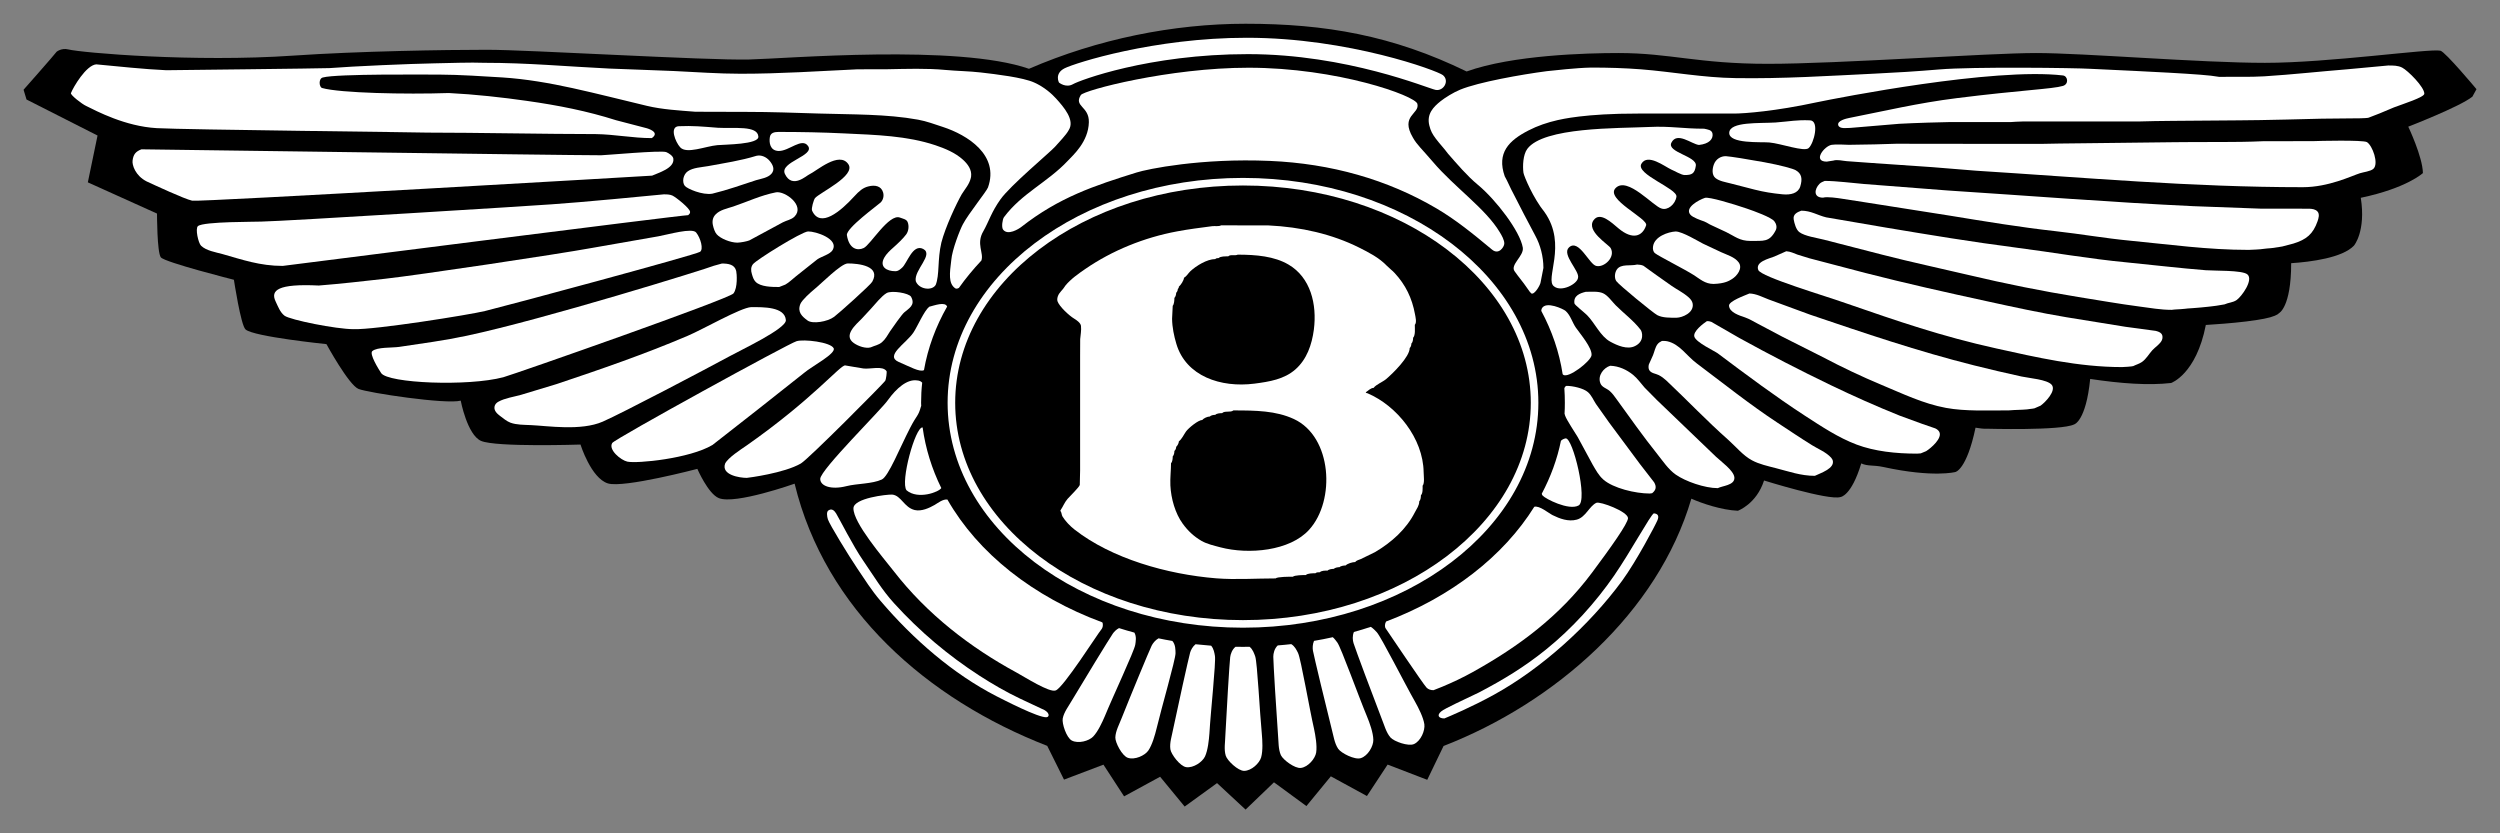 <svg width="66" height="22" viewBox="0 0 66 22" fill="none" xmlns="http://www.w3.org/2000/svg">
<rect x="0" y="0" width="66" height="22" fill="#808080" stroke="none"/>
<g clip-path="url(#clip0_5235_54830)">
<path fill-rule="evenodd" clip-rule="evenodd" d="M38.719 1.887C36.766 0.936 34.99 0.627 32.883 0.627C30.974 0.627 28.977 1.032 27.165 1.816C25.278 1.159 20.76 1.549 19.772 1.571C18.641 1.597 13.963 1.314 12.858 1.314C11.753 1.314 9.468 1.35 7.745 1.468C5.122 1.649 2.156 1.393 1.798 1.304C1.624 1.261 1.495 1.366 1.495 1.366C1.419 1.468 0.622 2.369 0.622 2.369L0.7 2.627L2.575 3.578L2.319 4.814L4.145 5.638C4.145 5.638 4.145 6.665 4.246 6.794C4.349 6.925 6.175 7.386 6.175 7.386C6.175 7.386 6.357 8.588 6.483 8.698C6.697 8.889 8.618 9.085 8.618 9.085C8.618 9.085 9.208 10.166 9.465 10.268C9.722 10.371 11.779 10.681 12.163 10.577C12.163 10.577 12.334 11.477 12.698 11.639C13.087 11.811 15.325 11.736 15.325 11.736C15.325 11.736 15.603 12.623 16.048 12.762C16.465 12.891 18.41 12.378 18.41 12.378C18.41 12.378 18.694 13.035 18.976 13.15C19.407 13.327 20.978 12.769 20.978 12.769C21.786 16.1 24.477 18.458 27.647 19.691L28.09 20.582L29.131 20.187L29.676 21.024L30.627 20.506L31.275 21.293L32.13 20.674L32.883 21.373L33.633 20.653L34.489 21.28L35.134 20.495L36.087 21.015L36.633 20.185L37.679 20.587L38.11 19.694C41.048 18.553 43.768 16.177 44.652 13.165C44.927 13.288 45.449 13.466 45.88 13.484C45.88 13.484 46.371 13.307 46.571 12.685C46.571 12.685 48.275 13.218 48.587 13.122C48.587 13.122 48.873 13.107 49.137 12.234C49.312 12.314 49.456 12.272 49.716 12.328C51.044 12.617 51.622 12.461 51.622 12.461C51.622 12.461 51.919 12.41 52.154 11.291C52.273 11.309 52.357 11.323 52.446 11.318C52.446 11.318 54.417 11.374 54.758 11.204C54.758 11.204 55.069 11.125 55.181 10.004C55.994 10.126 56.725 10.179 57.317 10.111C57.317 10.111 57.979 9.884 58.234 8.579C58.681 8.551 59.999 8.463 60.163 8.269C60.163 8.269 60.487 8.12 60.487 6.948C61.003 6.915 61.841 6.806 62.144 6.485C62.144 6.485 62.464 6.114 62.325 5.222C63.543 4.966 63.965 4.569 63.965 4.569C63.957 4.138 63.578 3.344 63.578 3.344C63.578 3.344 64.94 2.818 65.271 2.552L65.379 2.354C65.379 2.354 64.554 1.365 64.426 1.338C64.133 1.277 61.497 1.659 59.794 1.659C58.089 1.659 55.016 1.4 53.751 1.4C52.486 1.4 48.534 1.685 46.675 1.685C44.816 1.685 44.095 1.4 42.726 1.4C41.876 1.4 39.923 1.454 38.719 1.887Z" fill="black"/>
<path d="M61.071 3.726C60.63 3.727 60.19 3.728 59.749 3.728C58.997 3.763 58.19 3.742 57.413 3.754C56.391 3.77 54.036 3.789 53.916 3.798C53.428 3.798 52.939 3.798 52.452 3.798C51.621 3.798 50.888 3.795 50.058 3.795C49.917 3.802 49.076 3.824 48.81 3.823C48.691 3.82 48.476 3.805 48.358 3.823C48.162 3.853 47.841 4.267 48.227 4.267C48.244 4.263 48.262 4.26 48.281 4.258C48.319 4.253 48.358 4.247 48.398 4.24C48.506 4.206 48.647 4.247 48.757 4.255C48.963 4.27 49.171 4.286 49.377 4.3C49.92 4.337 50.462 4.374 51.004 4.412C51.393 4.443 51.783 4.476 52.173 4.507C55.023 4.686 57.839 4.942 60.793 4.942C61.476 4.942 62.086 4.642 62.3 4.574C62.392 4.544 62.584 4.523 62.656 4.458C62.808 4.324 62.633 3.84 62.487 3.752C62.387 3.691 61.182 3.72 61.071 3.726Z" fill="white"/>
<path d="M3.734 3.942C3.585 3.999 3.52 4.073 3.5 4.239C3.484 4.359 3.575 4.637 3.868 4.788C4.076 4.884 4.869 5.254 5.073 5.298C5.262 5.338 17.196 4.64 17.215 4.637C17.376 4.563 17.814 4.442 17.776 4.186C17.766 4.113 17.651 4.041 17.587 4.015C17.452 3.964 15.981 4.098 15.872 4.099C14.858 4.099 4.008 3.942 3.734 3.942Z" fill="white"/>
<path d="M45.563 4.123C45.431 4.12 45.298 4.199 45.246 4.342C45.203 4.459 45.188 4.619 45.289 4.701C45.395 4.785 45.557 4.808 45.689 4.843C45.902 4.898 46.115 4.952 46.326 5.007C46.571 5.068 46.775 5.102 47.059 5.13C47.278 5.151 47.469 5.102 47.526 4.926C47.589 4.721 47.566 4.585 47.407 4.494C47.333 4.452 47.026 4.366 46.578 4.283C46.141 4.203 45.693 4.132 45.563 4.123Z" fill="white"/>
<path d="M19.971 4.113C19.554 4.242 19.124 4.305 18.69 4.386C18.52 4.416 18.296 4.425 18.159 4.521C18.095 4.565 18.06 4.632 18.043 4.703C18.028 4.774 18.038 4.858 18.08 4.908C18.143 4.983 18.545 5.158 18.805 5.113C19.218 5.013 19.577 4.881 19.961 4.757C20.094 4.718 20.268 4.696 20.364 4.59C20.469 4.474 20.4 4.345 20.317 4.245C20.231 4.144 20.097 4.083 19.971 4.113Z" fill="white"/>
<path d="M48.173 4.776C48.123 4.798 48.074 4.813 48.034 4.854C47.899 4.991 47.867 5.218 48.128 5.218C48.234 5.186 48.52 5.229 48.622 5.245C48.812 5.273 49.001 5.303 49.189 5.333C49.952 5.453 50.717 5.574 51.481 5.694C52.403 5.845 53.329 5.999 54.266 6.103C54.924 6.176 55.579 6.292 56.244 6.355C57.269 6.453 58.28 6.597 59.364 6.597C59.429 6.594 59.495 6.59 59.561 6.588C59.599 6.584 59.639 6.581 59.677 6.58C59.704 6.575 59.733 6.573 59.76 6.57C59.789 6.567 59.818 6.564 59.849 6.56C59.881 6.558 59.914 6.555 59.947 6.552C59.975 6.548 60.001 6.546 60.029 6.543C60.05 6.539 60.07 6.536 60.09 6.533C60.109 6.531 60.127 6.527 60.146 6.525C60.164 6.522 60.181 6.519 60.198 6.516C60.217 6.513 60.236 6.51 60.253 6.507C60.351 6.481 60.45 6.456 60.546 6.43C60.89 6.324 61.065 6.18 61.184 5.84C61.21 5.763 61.243 5.654 61.183 5.585C61.129 5.524 61.045 5.513 60.963 5.51C60.532 5.51 60.1 5.508 59.669 5.508C59.081 5.487 58.495 5.465 57.906 5.443C55.728 5.341 53.566 5.167 51.408 5.028C50.677 4.971 49.946 4.915 49.215 4.858C48.912 4.834 48.489 4.776 48.173 4.776Z" fill="white"/>
<path d="M20.487 5.077C20.087 5.155 19.731 5.326 19.355 5.453C19.2 5.504 19 5.541 18.886 5.667C18.815 5.744 18.797 5.842 18.822 5.95C18.838 6.022 18.87 6.129 18.921 6.185C19.021 6.3 19.287 6.406 19.466 6.406C19.565 6.403 19.719 6.372 19.784 6.346C20.078 6.188 20.37 6.03 20.664 5.871C20.765 5.817 20.894 5.801 20.977 5.716C21.257 5.427 20.725 5.037 20.487 5.077Z" fill="white"/>
<path d="M45.012 5.223C44.845 5.278 44.464 5.485 44.628 5.67C44.693 5.745 44.901 5.815 44.99 5.846C45.1 5.894 45.092 5.907 45.202 5.955C45.326 6.013 45.448 6.07 45.571 6.127C45.801 6.239 45.924 6.361 46.213 6.361C46.554 6.353 46.708 6.406 46.877 6.083C46.922 5.999 46.892 5.905 46.843 5.842C46.763 5.737 46.311 5.573 46.114 5.506C45.729 5.375 45.121 5.194 45.012 5.223Z" fill="white"/>
<path d="M17.522 5.131C17.253 5.158 15.283 5.348 14.565 5.394C14.181 5.425 7.482 5.842 6.898 5.85C6.79 5.859 5.373 5.844 5.226 5.969C5.15 6.033 5.235 6.417 5.308 6.487C5.444 6.619 5.693 6.658 5.872 6.707C6.392 6.854 6.86 7.02 7.464 7.02C7.503 7.017 17.978 5.68 18.169 5.68C18.196 5.653 18.223 5.634 18.218 5.591C18.21 5.496 17.843 5.205 17.752 5.163C17.684 5.132 17.606 5.131 17.522 5.131Z" fill="white"/>
<path d="M47.554 5.562C47.451 5.6 47.328 5.654 47.354 5.796C47.372 5.898 47.416 6.061 47.5 6.126C47.645 6.237 47.969 6.28 48.154 6.328C48.668 6.462 49.185 6.594 49.7 6.726C50.46 6.922 51.227 7.084 52.001 7.267C52.937 7.489 53.904 7.684 54.868 7.841C55.399 7.925 55.931 8.021 56.478 8.092C56.76 8.128 57.034 8.18 57.331 8.18C57.359 8.178 57.385 8.174 57.413 8.171C57.463 8.168 57.516 8.165 57.566 8.162C57.602 8.159 57.637 8.157 57.675 8.153C57.7 8.15 57.727 8.148 57.755 8.144C57.794 8.142 57.834 8.139 57.871 8.136C57.911 8.132 57.95 8.129 57.988 8.127C58.028 8.123 58.066 8.12 58.106 8.117C58.136 8.114 58.165 8.111 58.195 8.108C58.222 8.105 58.249 8.102 58.276 8.1C58.303 8.096 58.33 8.094 58.357 8.091C58.383 8.087 58.41 8.085 58.438 8.081C58.461 8.078 58.486 8.075 58.508 8.072C58.527 8.07 58.545 8.066 58.564 8.063C58.581 8.06 58.6 8.058 58.618 8.054C58.636 8.051 58.654 8.049 58.671 8.045C58.69 8.043 58.707 8.039 58.726 8.036C58.832 7.987 58.946 7.989 59.044 7.923C59.178 7.832 59.501 7.385 59.33 7.243C59.194 7.129 58.459 7.152 58.23 7.134C57.534 7.079 56.842 6.995 56.155 6.928C55.169 6.835 54.188 6.661 53.216 6.536C52.062 6.387 50.926 6.199 49.792 6.009C49.265 5.918 48.736 5.829 48.211 5.738C47.982 5.683 47.811 5.562 47.554 5.562Z" fill="white"/>
<path d="M17.379 6.239C16.794 6.342 16.211 6.443 15.626 6.546C14.701 6.715 11.065 7.259 10.169 7.359C9.589 7.424 9.01 7.491 8.416 7.538C7.33 7.485 7.138 7.665 7.275 7.955C7.335 8.08 7.393 8.245 7.512 8.335C7.658 8.444 8.868 8.69 9.336 8.69C9.899 8.709 12.398 8.311 12.811 8.209C13.455 8.051 18.355 6.731 18.481 6.648C18.578 6.583 18.498 6.288 18.378 6.138C18.273 6.007 17.648 6.19 17.379 6.239Z" fill="white"/>
<path d="M21.333 6.11C21.158 6.119 19.963 6.863 19.878 6.975C19.819 7.051 19.821 7.143 19.85 7.235C19.872 7.309 19.893 7.385 19.949 7.441C20.08 7.573 20.373 7.577 20.57 7.577C20.623 7.556 20.677 7.535 20.731 7.514C20.837 7.455 20.921 7.366 21.019 7.29C21.221 7.126 21.375 7.01 21.577 6.847C21.679 6.774 21.916 6.715 21.982 6.601C22.152 6.307 21.535 6.106 21.333 6.11Z" fill="white"/>
<path d="M44.237 6.111C44.038 6.122 43.673 6.245 43.64 6.508C43.63 6.575 43.642 6.643 43.691 6.684C43.78 6.758 44.485 7.114 44.709 7.258C44.88 7.366 45.012 7.496 45.238 7.496C45.542 7.486 45.651 7.412 45.725 7.367C45.857 7.285 46.016 7.084 45.901 6.927C45.801 6.787 45.587 6.726 45.441 6.659C45.279 6.583 45.118 6.507 44.956 6.431C44.848 6.377 44.413 6.111 44.237 6.111Z" fill="white"/>
<path d="M47.157 6.633C47.051 6.679 46.946 6.727 46.841 6.773C46.696 6.831 46.333 6.909 46.419 7.129C46.49 7.31 48.203 7.817 48.727 8.004C50.094 8.477 51.263 8.881 52.703 9.199C53.749 9.43 54.863 9.691 56.021 9.691C56.068 9.689 56.117 9.686 56.163 9.683C56.197 9.679 56.228 9.676 56.263 9.674C56.282 9.67 56.298 9.668 56.317 9.665C56.396 9.625 56.473 9.607 56.548 9.556C56.664 9.473 56.729 9.349 56.818 9.25C56.901 9.158 57.026 9.088 57.075 8.978C57.096 8.927 57.099 8.861 57.065 8.815C57.026 8.766 56.968 8.751 56.91 8.735C56.644 8.699 56.377 8.663 56.11 8.627C55.592 8.543 55.074 8.459 54.554 8.375C53.858 8.259 53.159 8.107 52.478 7.958C51.387 7.721 50.315 7.481 49.252 7.208C48.758 7.077 48.263 6.948 47.769 6.819C47.664 6.786 47.559 6.755 47.454 6.722C47.355 6.686 47.272 6.64 47.157 6.633Z" fill="white"/>
<path d="M22.382 6.955C22.204 6.955 21.685 7.486 21.493 7.641C21.401 7.717 21.177 7.914 21.13 8.024C21.043 8.241 21.178 8.357 21.319 8.461C21.449 8.558 21.845 8.496 22.021 8.364C22.15 8.268 22.976 7.527 23.026 7.44C23.265 7.017 22.66 6.955 22.382 6.955Z" fill="white"/>
<path d="M19.059 6.957C18.989 6.976 18.916 6.997 18.846 7.016C18.661 7.095 14.363 8.429 12.326 8.863C11.738 8.988 11.144 9.068 10.537 9.158C10.352 9.185 9.958 9.159 9.829 9.269C9.745 9.344 9.992 9.742 10.063 9.85C10.243 10.118 12.351 10.207 13.288 9.959C13.667 9.848 19.249 7.892 19.363 7.747C19.48 7.597 19.452 7.222 19.436 7.154C19.395 6.982 19.229 6.957 19.059 6.957Z" fill="white"/>
<path d="M43.219 6.984C43.051 7.029 42.791 6.957 42.685 7.115C42.627 7.199 42.615 7.337 42.669 7.42C42.735 7.518 43.645 8.264 43.753 8.32C43.896 8.393 44.083 8.388 44.262 8.388C44.413 8.385 44.724 8.259 44.687 8.019C44.678 7.956 44.635 7.9 44.587 7.856C44.448 7.73 44.278 7.649 44.127 7.544C43.998 7.457 43.853 7.347 43.725 7.26C43.608 7.172 43.505 7.106 43.388 7.017C43.336 6.992 43.282 6.988 43.219 6.984Z" fill="white"/>
<path d="M41.863 7.704C41.71 7.742 41.535 7.806 41.565 8.009C41.568 8.048 41.806 8.23 41.897 8.319C42.102 8.524 42.252 8.881 42.513 9.021C42.694 9.12 42.962 9.239 43.166 9.135C43.421 9.011 43.355 8.761 43.313 8.707C43.127 8.464 42.873 8.278 42.656 8.061C42.551 7.956 42.452 7.803 42.321 7.742C42.195 7.685 42.016 7.704 41.863 7.704Z" fill="white"/>
<path d="M23.407 7.737C23.269 7.817 23.099 8.037 22.99 8.154C22.909 8.24 22.831 8.326 22.752 8.411C22.591 8.575 22.255 8.856 22.541 9.057C22.66 9.141 22.857 9.208 22.988 9.17C23.093 9.122 23.192 9.112 23.283 9.035C23.374 8.958 23.435 8.846 23.495 8.75C23.567 8.641 23.808 8.304 23.868 8.251C23.992 8.141 24.175 8.058 24.053 7.836C23.999 7.736 23.537 7.662 23.407 7.737Z" fill="white"/>
<path d="M46.185 7.748C46.064 7.801 45.638 7.95 45.646 8.072C45.659 8.249 45.914 8.327 46.07 8.38C46.187 8.421 46.292 8.487 46.4 8.543C46.621 8.66 46.843 8.777 47.063 8.894C47.415 9.071 47.766 9.248 48.117 9.425C48.625 9.693 49.144 9.94 49.673 10.161C50.217 10.387 50.773 10.658 51.373 10.768C51.882 10.862 52.473 10.834 53.035 10.834C53.08 10.831 53.126 10.828 53.17 10.825C53.245 10.822 53.32 10.819 53.395 10.816C53.435 10.813 53.473 10.81 53.512 10.808C53.535 10.803 53.56 10.802 53.584 10.798C53.608 10.795 53.632 10.792 53.657 10.789C53.674 10.786 53.691 10.783 53.709 10.78C53.762 10.756 53.817 10.731 53.872 10.709C53.997 10.62 54.29 10.317 54.167 10.161C54.051 10.017 53.561 9.983 53.369 9.94C52.948 9.848 52.529 9.75 52.119 9.647C50.633 9.275 49.207 8.789 47.786 8.307C47.421 8.173 47.054 8.038 46.689 7.904C46.527 7.843 46.37 7.754 46.185 7.748Z" fill="white"/>
<path d="M19.831 8.108C19.553 8.121 18.548 8.701 18.149 8.868C17.028 9.346 15.859 9.75 14.689 10.141C14.379 10.235 14.068 10.33 13.757 10.423C13.563 10.478 13.331 10.509 13.158 10.605C13.107 10.632 13.063 10.679 13.055 10.737C13.037 10.842 13.125 10.923 13.198 10.978C13.287 11.044 13.373 11.12 13.476 11.159C13.638 11.218 13.827 11.214 14.017 11.223C14.459 11.243 15.339 11.382 15.913 11.131C16.441 10.9 18.675 9.723 19.265 9.403C19.543 9.247 20.764 8.677 20.747 8.451C20.72 8.095 20.148 8.108 19.831 8.108Z" fill="white"/>
<path d="M45.062 8.478C44.962 8.544 44.695 8.747 44.73 8.885C44.769 9.038 45.266 9.267 45.347 9.327C46.106 9.897 46.862 10.462 47.653 10.977C48.089 11.259 48.531 11.555 49.015 11.737C49.488 11.915 50.051 11.976 50.609 11.976C50.641 11.974 50.675 11.971 50.708 11.969C50.755 11.948 50.802 11.93 50.849 11.911C50.979 11.83 51.289 11.565 51.195 11.397C51.171 11.357 51.132 11.328 51.09 11.309C50.975 11.27 50.86 11.23 50.745 11.19C50.547 11.118 50.347 11.044 50.149 10.972C49.533 10.725 48.932 10.456 48.334 10.169C47.515 9.775 46.709 9.359 45.919 8.923C45.672 8.782 45.425 8.639 45.179 8.497C45.158 8.492 45.137 8.487 45.116 8.48C45.097 8.48 45.081 8.478 45.062 8.478Z" fill="white"/>
<path d="M43.876 9C43.83 9.024 43.787 9.047 43.754 9.093C43.696 9.174 43.677 9.284 43.64 9.376C43.604 9.459 43.567 9.54 43.53 9.621C43.518 9.667 43.517 9.722 43.536 9.763C43.584 9.858 43.709 9.86 43.792 9.903C43.864 9.94 43.929 9.989 43.99 10.045C44.544 10.567 45.065 11.117 45.625 11.611C45.833 11.797 46.015 12.025 46.252 12.152C46.441 12.255 46.672 12.304 46.886 12.36C47.217 12.444 47.539 12.562 47.912 12.562C48.047 12.494 48.45 12.37 48.383 12.15C48.38 12.142 48.376 12.134 48.371 12.125C48.363 12.112 48.354 12.098 48.344 12.085C48.208 11.934 48.003 11.857 47.839 11.754C47.531 11.563 47.231 11.361 46.929 11.162C46.193 10.678 45.496 10.121 44.787 9.588C44.525 9.392 44.347 9.086 44.019 9.01C44 9.008 43.983 9.006 43.965 9.002C43.951 9.001 43.936 9.001 43.921 9.001C43.905 9 43.892 9 43.876 9Z" fill="white"/>
<path d="M21.028 9.008C20.827 9.064 16.23 11.586 16.163 11.695C16.053 11.873 16.392 12.15 16.561 12.187C16.814 12.243 18.206 12.108 18.81 11.747C18.986 11.615 21.067 9.978 21.231 9.842C21.43 9.671 22.081 9.334 22.008 9.192C21.926 9.031 21.217 8.948 21.028 9.008Z" fill="white"/>
<path d="M22.313 9.647C22.186 9.631 21.454 10.54 19.708 11.763C19.558 11.866 19.218 12.084 19.143 12.239C19.035 12.541 19.532 12.616 19.715 12.616C19.757 12.613 20.704 12.491 21.143 12.236C21.345 12.118 23.306 10.144 23.367 10.057C23.395 10.019 23.415 9.818 23.407 9.801C23.303 9.644 22.977 9.752 22.794 9.728C22.653 9.708 22.452 9.668 22.313 9.647Z" fill="white"/>
<path d="M42.509 9.656C42.338 9.71 42.172 9.913 42.249 10.116C42.289 10.225 42.407 10.248 42.489 10.316C42.566 10.383 42.622 10.46 42.678 10.54C43.029 11.024 43.375 11.516 43.751 11.986C43.894 12.164 44.042 12.391 44.239 12.529C44.495 12.709 45.004 12.887 45.35 12.887C45.474 12.824 45.782 12.813 45.788 12.624C45.788 12.616 45.788 12.607 45.787 12.598C45.766 12.419 45.435 12.184 45.304 12.06C44.784 11.561 44.264 11.062 43.743 10.562C43.635 10.452 43.526 10.342 43.417 10.232C43.316 10.118 43.232 9.992 43.109 9.893C42.945 9.761 42.739 9.663 42.509 9.656Z" fill="white"/>
<path d="M21.886 13.467C21.807 13.494 21.834 13.637 21.856 13.71C21.895 13.838 22.406 14.672 22.632 15.007C22.826 15.295 23.012 15.59 23.243 15.86C24.115 16.885 25.168 17.794 26.301 18.377C26.474 18.464 27.417 18.955 27.631 18.935C27.675 18.931 27.691 18.888 27.682 18.862C27.668 18.808 27.621 18.776 27.576 18.747C27.363 18.647 27.148 18.546 26.933 18.445C26.564 18.27 26.2 18.059 25.853 17.835C25.041 17.308 24.291 16.683 23.602 15.924C23.286 15.577 23.075 15.218 22.79 14.803C22.52 14.414 22.162 13.699 22.072 13.552C22.024 13.474 21.958 13.424 21.886 13.467Z" fill="white"/>
<path d="M43.661 13.552C43.569 13.601 43.056 14.552 42.614 15.194C42.123 15.906 41.503 16.592 40.816 17.146C40.243 17.609 39.683 17.947 39.045 18.281C38.645 18.475 38.141 18.702 38.047 18.782C37.921 18.887 37.985 18.967 38.132 18.967C38.262 18.913 38.85 18.667 39.442 18.34C40.689 17.653 41.955 16.516 42.824 15.332C43.198 14.82 43.703 13.865 43.758 13.732C43.801 13.627 43.777 13.563 43.661 13.552Z" fill="white"/>
<path fill-rule="evenodd" clip-rule="evenodd" d="M27.957 2.179C27.957 2.179 27.83 1.941 28.107 1.802C28.387 1.663 30.463 0.997 32.917 0.997C35.613 0.997 37.955 1.871 38.092 1.983C38.277 2.134 38.108 2.415 37.899 2.373C37.692 2.332 35.567 1.429 32.945 1.429C30.324 1.429 28.492 2.126 28.331 2.22C28.139 2.332 27.957 2.179 27.957 2.179Z" fill="white"/>
<path d="M25.117 10.633C25.117 7.41 28.563 4.797 32.814 4.797C37.066 4.797 40.513 7.41 40.513 10.633C40.513 13.858 37.066 16.471 32.814 16.471C28.563 16.471 25.117 13.858 25.117 10.633Z" stroke="white" stroke-width="0.2" stroke-miterlimit="3.864"/>
<path d="M32.237 5.949C32.176 5.984 32.074 5.962 32.003 5.971C31.691 6.012 31.38 6.051 31.078 6.108C30.205 6.27 29.364 6.612 28.653 7.1C28.473 7.224 28.266 7.367 28.122 7.545C28.119 7.552 28.114 7.559 28.108 7.567C28.056 7.654 27.965 7.719 27.93 7.814C27.916 7.852 27.903 7.91 27.918 7.953C27.966 8.093 28.226 8.333 28.355 8.41C28.419 8.449 28.528 8.523 28.538 8.603C28.552 8.727 28.524 8.845 28.517 8.954C28.515 9.101 28.515 9.248 28.515 9.395V11.563V12.426C28.513 12.553 28.51 12.677 28.506 12.803C28.489 12.865 28.241 13.104 28.183 13.171C28.105 13.261 28.064 13.373 28 13.467C28 13.475 27.996 13.482 27.993 13.489C28.03 13.524 28.023 13.591 28.049 13.634C28.125 13.758 28.25 13.889 28.37 13.982C29.344 14.743 30.808 15.163 32.11 15.268C32.625 15.308 33.154 15.27 33.676 15.27C33.72 15.225 34.044 15.225 34.133 15.225C34.175 15.184 34.402 15.181 34.475 15.181C34.517 15.134 34.66 15.134 34.727 15.134C34.753 15.107 34.802 15.107 34.844 15.107C34.886 15.063 34.985 15.063 35.05 15.063C35.08 15.029 35.163 15.018 35.212 15.018C35.242 14.986 35.318 14.973 35.364 14.973C35.394 14.94 35.479 14.928 35.526 14.928C35.572 14.877 35.708 14.838 35.778 14.838C35.813 14.79 35.877 14.782 35.926 14.759C36.052 14.698 36.177 14.637 36.301 14.576C36.736 14.319 37.126 13.973 37.356 13.519C37.402 13.431 37.468 13.346 37.468 13.236C37.504 13.2 37.512 13.13 37.512 13.075C37.565 13.023 37.557 12.903 37.557 12.823C37.615 12.758 37.585 12.557 37.584 12.463C37.571 11.572 36.879 10.715 36.107 10.384C36.092 10.378 36.056 10.376 36.056 10.357C36.113 10.318 36.19 10.24 36.264 10.24C36.321 10.155 36.509 10.081 36.595 10.007C36.777 9.853 37.216 9.42 37.216 9.189C37.246 9.16 37.26 9.116 37.26 9.071C37.297 9.037 37.306 8.97 37.306 8.917C37.37 8.85 37.351 8.677 37.351 8.576C37.408 8.514 37.368 8.368 37.356 8.297C37.279 7.872 37.107 7.517 36.816 7.205C36.749 7.134 36.675 7.081 36.61 7.014C36.404 6.8 36.133 6.663 35.88 6.536C35.17 6.181 34.346 5.991 33.486 5.951C33.068 5.95 32.652 5.949 32.237 5.949Z" fill="white"/>
<path d="M32.676 6.723C33.162 6.723 33.643 6.765 34.017 6.985C34.599 7.326 34.772 8.031 34.686 8.702C34.633 9.102 34.499 9.489 34.197 9.754C33.902 10.012 33.519 10.076 33.117 10.128C32.229 10.242 31.309 9.932 31.056 9.078C30.994 8.871 30.946 8.644 30.943 8.414C30.949 8.3 30.955 8.185 30.96 8.073C30.998 8.031 31.004 7.925 31.004 7.865C31.035 7.835 31.051 7.775 31.051 7.73C31.075 7.708 31.094 7.667 31.094 7.631C31.112 7.615 31.122 7.594 31.122 7.568C31.17 7.53 31.257 7.397 31.257 7.334C31.327 7.294 31.367 7.217 31.424 7.162C31.578 7.018 31.866 6.84 32.083 6.84C32.105 6.816 32.14 6.813 32.173 6.813C32.22 6.763 32.353 6.768 32.425 6.768C32.479 6.709 32.609 6.759 32.676 6.723Z" fill="black"/>
<path d="M32.561 10.835C33.158 10.835 33.684 10.843 34.158 11.062C35.168 11.529 35.262 13.212 34.563 13.983C34.056 14.547 32.966 14.646 32.217 14.449C32.045 14.402 31.873 14.366 31.721 14.28C31.519 14.163 31.36 14.014 31.222 13.823C31.027 13.554 30.915 13.167 30.898 12.814C30.889 12.615 30.915 12.417 30.915 12.228C30.953 12.192 30.96 12.106 30.96 12.049C30.993 12.016 31.004 11.953 31.004 11.905C31.034 11.881 31.051 11.836 31.051 11.797C31.083 11.769 31.122 11.7 31.122 11.652C31.201 11.592 31.254 11.471 31.311 11.391C31.377 11.3 31.634 11.087 31.742 11.087C31.779 11.039 31.878 10.996 31.94 10.996C31.968 10.963 32.038 10.952 32.083 10.952C32.118 10.913 32.208 10.907 32.264 10.907C32.329 10.836 32.488 10.898 32.561 10.835Z" fill="black"/>
<path d="M39.72 2.351C39.834 2.318 39.945 2.344 40.021 2.426C40.093 2.505 40.073 2.639 39.98 2.69C39.905 2.732 39.804 2.736 39.72 2.758C39.503 2.815 38.757 2.924 38.716 3.183C38.694 3.332 38.891 3.505 38.967 3.559C39.069 3.648 38.891 3.479 38.994 3.569C39.144 3.701 39.478 3.932 39.298 4.169C39.254 4.226 39.181 4.253 39.107 4.245C38.751 4.21 38.266 3.503 38.224 3.386C38.173 3.241 38.194 3.093 38.276 2.973C38.554 2.575 39.292 2.498 39.72 2.351Z" fill="black"/>
<path d="M45.652 3.501C45.633 3.804 46.498 3.742 46.709 3.761C47.022 3.789 47.632 4.015 47.748 3.91C47.889 3.785 48.039 3.189 47.786 3.177C47.419 3.162 47.281 3.203 46.872 3.234C46.451 3.26 45.671 3.206 45.652 3.501Z" fill="white"/>
<path d="M20.021 3.607C20.034 3.815 19.148 3.813 18.938 3.832C18.626 3.86 18.125 4.075 17.957 3.889C17.83 3.75 17.667 3.343 17.921 3.332C18.287 3.316 18.545 3.341 18.952 3.373C19.375 3.398 20.002 3.304 20.021 3.607Z" fill="white"/>
<path d="M26.73 2.29C27.144 2.394 27.381 2.382 27.62 2.773C27.741 2.966 27.748 3.276 27.547 3.545C27.416 3.72 27.367 3.775 27.224 3.949C27.077 4.126 27.06 4.246 26.812 4.282C26.73 4.294 26.659 4.274 26.614 4.208C26.45 3.971 26.798 3.683 26.982 3.476C27.052 3.397 27.21 3.161 27.184 3.063C27.135 2.739 26.747 2.744 26.489 2.664C26.395 2.634 26.132 2.585 26.049 2.532C25.949 2.469 25.979 2.347 26.038 2.257C26.084 2.186 26.325 2.195 26.73 2.29Z" fill="black"/>
<path d="M44.991 3.398C45.08 3.421 45.193 3.423 45.211 3.532C45.23 3.668 45.127 3.797 44.853 3.827C44.661 3.807 44.275 3.466 44.125 3.767C43.997 4.022 44.806 4.123 44.77 4.375C44.741 4.586 44.664 4.621 44.477 4.621C44.393 4.625 44.193 4.503 44.125 4.478C43.94 4.392 43.499 4.042 43.333 4.323C43.17 4.6 44.288 4.977 44.258 5.193C44.228 5.398 44.023 5.56 43.867 5.506C43.653 5.455 42.965 4.647 42.653 4.964C42.365 5.256 43.515 5.769 43.458 5.948C43.36 6.247 43.098 6.336 42.733 6.033C42.543 5.875 42.243 5.58 42.072 5.811C41.861 6.096 42.468 6.455 42.522 6.55C42.655 6.79 42.349 7.067 42.147 7.022C41.96 6.997 41.683 6.289 41.421 6.532C41.22 6.718 41.711 7.159 41.66 7.335C41.64 7.499 41.223 7.715 41.03 7.563C40.764 7.386 41.391 6.467 40.776 5.6C40.478 5.232 40.236 4.66 40.219 4.56C40.195 4.384 40.208 4.081 40.321 3.93C40.752 3.352 42.707 3.39 43.543 3.352C44.102 3.325 44.418 3.398 44.991 3.398Z" fill="white"/>
<path d="M20.551 3.483C20.438 3.483 20.341 3.508 20.324 3.621C20.302 3.759 20.323 3.98 20.558 3.986C20.834 3.99 21.171 3.622 21.333 3.855C21.515 4.117 20.571 4.275 20.722 4.593C20.916 5 21.299 4.628 21.369 4.602C21.56 4.513 22.154 3.983 22.395 4.333C22.609 4.64 21.634 5.086 21.515 5.232C21.482 5.275 21.413 5.505 21.439 5.561C21.653 6.035 22.191 5.581 22.552 5.185C22.686 5.038 22.783 4.958 22.918 4.923C23.102 4.874 23.264 4.911 23.313 5.077C23.343 5.172 23.315 5.283 23.246 5.348C23.17 5.42 22.33 6.028 22.358 6.209C22.416 6.577 22.638 6.626 22.801 6.548C22.976 6.47 23.468 5.634 23.758 5.744C23.835 5.774 23.931 5.787 23.961 5.861C24.004 5.962 23.987 6.104 23.923 6.189C23.842 6.299 23.688 6.443 23.584 6.535C23.496 6.612 23.398 6.705 23.345 6.801C23.208 7.048 23.412 7.16 23.636 7.16C23.715 7.16 23.758 7.116 23.813 7.069C23.95 6.952 24.092 6.432 24.37 6.571C24.661 6.718 24.123 7.129 24.176 7.421C24.255 7.641 24.605 7.686 24.702 7.522C24.808 7.261 24.745 6.858 24.852 6.404C24.957 5.996 25.249 5.374 25.39 5.128C25.48 4.983 25.589 4.87 25.63 4.697C25.633 4.685 25.635 4.673 25.637 4.661C25.661 4.479 25.546 4.329 25.423 4.217C25.22 4.032 24.947 3.919 24.693 3.834C23.945 3.585 23.145 3.562 22.288 3.522C21.711 3.494 21.139 3.483 20.551 3.483Z" fill="white"/>
<path d="M40.703 8.146C40.808 7.933 41.286 8.166 41.33 8.207C41.462 8.323 41.507 8.513 41.604 8.651C41.724 8.822 42.034 9.183 42.017 9.377C42.002 9.534 41.398 10.003 41.267 9.892C41.263 9.888 41.26 9.883 41.254 9.878C41.165 9.295 40.972 8.734 40.69 8.208C40.69 8.186 40.696 8.164 40.703 8.146Z" fill="white"/>
<path d="M41.358 10.187C41.523 10.187 41.807 10.251 41.922 10.353C42.017 10.436 42.065 10.561 42.133 10.664L42.483 11.158L43.296 12.252L43.669 12.733C43.738 12.851 43.719 12.939 43.616 13.021L43.553 13.029C43.174 13.029 42.587 12.888 42.329 12.661C42.2 12.546 42.132 12.411 42.05 12.274L41.652 11.539C41.588 11.429 41.36 11.093 41.319 10.973C41.315 10.959 41.309 10.941 41.304 10.92C41.31 10.825 41.312 10.729 41.312 10.632C41.312 10.505 41.308 10.378 41.299 10.251C41.312 10.215 41.332 10.19 41.358 10.187Z" fill="white"/>
<path d="M23.447 10.554C23.665 10.252 23.948 10.003 24.212 10.043C24.273 10.046 24.317 10.069 24.346 10.103C24.326 10.277 24.317 10.455 24.317 10.633L24.32 10.716L24.313 10.734C24.238 11.002 24.211 10.94 24.03 11.29C23.756 11.819 23.457 12.577 23.28 12.659C23.023 12.777 22.631 12.763 22.347 12.834C21.942 12.937 21.654 12.832 21.654 12.643C21.656 12.4 23.285 10.8 23.447 10.554Z" fill="white"/>
<path d="M23.554 13.057C23.792 13.08 23.868 13.398 24.149 13.465C24.327 13.507 24.533 13.411 24.673 13.331C24.764 13.278 24.89 13.174 25.011 13.187C25.818 14.604 27.276 15.757 29.1 16.43C29.104 16.437 29.107 16.444 29.111 16.452C29.125 16.523 29.105 16.581 29.08 16.611C28.984 16.721 28.056 18.183 27.866 18.229C27.7 18.287 27.063 17.879 26.834 17.754C25.624 17.098 24.479 16.22 23.594 15.078C23.313 14.719 22.522 13.798 22.531 13.417C22.539 13.149 23.414 13.051 23.554 13.057Z" fill="white"/>
<path d="M42.145 13.274C42.245 13.233 42.968 13.501 42.98 13.678C42.973 13.825 42.531 14.445 42.035 15.111C41.166 16.278 40.089 17.069 38.885 17.74C38.626 17.884 38.351 18.015 38.077 18.129L37.845 18.221C37.772 18.221 37.707 18.201 37.661 18.153C37.568 18.057 36.629 16.656 36.585 16.595C36.549 16.547 36.559 16.465 36.593 16.408C38.304 15.761 39.687 14.691 40.505 13.379C40.642 13.341 40.884 13.548 40.989 13.6C41.172 13.69 41.402 13.78 41.628 13.718C41.864 13.653 41.96 13.358 42.145 13.274Z" fill="white"/>
<path d="M34.089 17.005C34.184 17.061 34.234 17.169 34.269 17.241C34.342 17.389 34.571 18.722 34.691 19.243C34.727 19.416 34.775 19.683 34.747 19.866C34.722 20.025 34.538 20.247 34.346 20.273C34.187 20.297 33.869 20.056 33.815 19.936C33.745 19.776 33.756 19.581 33.739 19.395C33.697 18.834 33.615 17.483 33.615 17.338C33.615 17.253 33.643 17.121 33.733 17.039C33.852 17.029 33.971 17.019 34.089 17.005Z" fill="white"/>
<path d="M35.186 16.822C35.237 16.867 35.275 16.923 35.306 16.963C35.406 17.101 35.875 18.406 36.088 18.913C36.157 19.08 36.253 19.343 36.256 19.531C36.26 19.697 36.114 19.955 35.925 20.015C35.767 20.067 35.404 19.882 35.328 19.768C35.228 19.62 35.205 19.422 35.154 19.235C35.013 18.676 34.688 17.325 34.662 17.18C34.65 17.11 34.651 17.008 34.69 16.919C34.859 16.891 35.022 16.858 35.186 16.822Z" fill="white"/>
<path d="M36.188 16.549C36.253 16.589 36.305 16.646 36.346 16.689C36.462 16.813 37.087 18.052 37.359 18.528C37.447 18.686 37.576 18.935 37.603 19.121C37.625 19.285 37.512 19.558 37.332 19.642C37.182 19.712 36.798 19.573 36.709 19.47C36.592 19.335 36.545 19.14 36.472 18.962C36.263 18.424 35.777 17.123 35.734 16.981C35.71 16.906 35.699 16.786 35.743 16.684C35.893 16.642 36.042 16.598 36.188 16.549Z" fill="white"/>
<path d="M32.989 17.075C33.076 17.145 33.111 17.256 33.138 17.331C33.193 17.488 33.259 18.839 33.312 19.371C33.328 19.546 33.344 19.819 33.294 19.995C33.249 20.15 33.04 20.348 32.847 20.351C32.685 20.354 32.398 20.078 32.36 19.951C32.308 19.784 32.346 19.592 32.35 19.404C32.378 18.843 32.458 17.491 32.477 17.349C32.487 17.267 32.528 17.146 32.618 17.075C32.685 17.077 32.75 17.077 32.814 17.077C32.873 17.077 32.931 17.077 32.989 17.075Z" fill="white"/>
<path d="M31.974 17.046C32.044 17.126 32.061 17.239 32.074 17.315C32.104 17.479 31.958 18.823 31.929 19.358C31.916 19.532 31.889 19.805 31.812 19.971C31.743 20.117 31.506 20.28 31.316 20.253C31.154 20.23 30.916 19.911 30.898 19.781C30.873 19.607 30.939 19.424 30.973 19.24C31.087 18.689 31.38 17.367 31.419 17.229C31.439 17.16 31.486 17.069 31.562 17.008C31.698 17.022 31.836 17.035 31.974 17.046Z" fill="white"/>
<path d="M30.95 16.921C31.036 17.018 31.032 17.157 31.034 17.246C31.034 17.413 30.657 18.711 30.534 19.231C30.492 19.403 30.419 19.665 30.314 19.817C30.221 19.948 29.959 20.067 29.777 20.007C29.623 19.957 29.441 19.602 29.445 19.47C29.451 19.295 29.548 19.126 29.615 18.95C29.822 18.428 30.339 17.177 30.403 17.047C30.435 16.983 30.498 16.9 30.585 16.852C30.704 16.878 30.827 16.9 30.95 16.921Z" fill="white"/>
<path d="M29.948 16.701C30.009 16.808 29.983 16.936 29.971 17.02C29.947 17.183 29.371 18.408 29.169 18.904C29.1 19.066 28.986 19.314 28.859 19.446C28.747 19.562 28.469 19.639 28.297 19.551C28.154 19.477 28.031 19.098 28.056 18.968C28.089 18.797 28.211 18.645 28.304 18.482C28.591 17.998 29.297 16.844 29.38 16.725C29.414 16.677 29.471 16.618 29.542 16.582C29.676 16.625 29.812 16.664 29.948 16.701Z" fill="white"/>
<path d="M24.531 8.098C24.672 8.063 24.953 7.956 25.004 8.094C24.704 8.621 24.496 9.183 24.393 9.771C24.284 9.834 24.01 9.675 23.729 9.557C23.349 9.394 23.915 9.072 24.113 8.781C24.219 8.623 24.396 8.207 24.531 8.098Z" fill="white"/>
<path d="M24.357 11.284C24.434 11.842 24.601 12.378 24.85 12.884C24.795 12.987 24.235 13.2 23.933 12.944C23.762 12.733 24.164 11.259 24.357 11.284Z" fill="white"/>
<path d="M63.049 1.729C63.187 1.729 63.309 1.729 63.417 1.785C63.566 1.861 64.007 2.299 64.002 2.475C63.999 2.569 63.449 2.741 63.201 2.835C63.017 2.918 62.602 3.084 62.531 3.107C62.485 3.124 62.155 3.127 62.1 3.125C62.025 3.127 61.511 3.133 61.296 3.133C61.209 3.136 59.644 3.177 59.111 3.177C58.52 3.177 57.938 3.191 57.349 3.191C57.217 3.191 56.544 3.201 56.505 3.206H53.979H53.431L53.216 3.214L53.081 3.223H51.454C51.331 3.223 50.509 3.247 50.142 3.268C49.635 3.31 48.889 3.374 48.856 3.376C48.757 3.376 48.559 3.413 48.529 3.303C48.498 3.185 48.743 3.129 48.82 3.114C49.725 2.936 50.633 2.719 51.658 2.591C53.364 2.377 54.184 2.351 54.462 2.268C54.624 2.219 54.591 2.008 54.462 1.992C52.634 1.777 48.545 2.579 47.958 2.701C46.867 2.937 46.059 2.996 45.79 2.998H43.248C41.834 2.996 41.221 3.151 41.125 3.17C40.851 3.233 40.593 3.319 40.35 3.445C39.836 3.709 39.508 4.035 39.725 4.654C39.802 4.788 39.875 4.971 39.95 5.105C40.125 5.453 40.35 5.882 40.532 6.223C40.664 6.465 40.746 6.769 40.746 7.074L40.672 7.452C40.668 7.516 40.51 7.795 40.426 7.746C40.418 7.74 40.404 7.724 40.385 7.702C40.285 7.556 40.179 7.412 40.066 7.272C40.03 7.221 40.001 7.18 39.988 7.165C39.856 6.993 40.237 6.757 40.202 6.538C40.13 6.105 39.494 5.275 39.016 4.879C38.735 4.647 38.475 4.34 38.227 4.057C38.124 3.916 38.009 3.799 37.904 3.659C37.813 3.536 37.77 3.459 37.733 3.308C37.661 3.007 37.841 2.824 38.035 2.669C38.151 2.577 38.37 2.44 38.549 2.367C39.032 2.168 40.164 1.967 40.835 1.879C41.057 1.857 41.601 1.792 42.007 1.784C42.461 1.784 42.894 1.797 43.319 1.83C44.147 1.895 44.957 2.05 45.818 2.062C47.071 2.082 48.278 2.003 49.494 1.944C50.036 1.919 50.608 1.883 51.188 1.834C52.078 1.758 54.792 1.792 55.193 1.817C55.39 1.829 57.187 1.903 58.095 1.973C58.297 1.988 58.461 2.007 58.591 2.03C58.99 2.021 59.386 2.039 59.777 2.015C60.507 1.969 61.24 1.888 61.961 1.83L63.049 1.729Z" fill="white"/>
<path d="M12.78 1.658C13.94 1.658 14.964 1.756 16.084 1.81C16.659 1.836 17.215 1.848 17.79 1.875C18.37 1.902 18.965 1.947 19.554 1.947C20.611 1.947 21.607 1.878 22.636 1.83L23.427 1.828C23.92 1.819 24.466 1.799 24.964 1.847C25.275 1.876 25.589 1.878 25.89 1.913C26.299 1.96 27.005 2.044 27.302 2.178C27.576 2.3 27.776 2.486 27.881 2.602C28.083 2.825 28.384 3.172 28.215 3.434C28.146 3.566 27.953 3.758 27.853 3.874C27.719 4.024 26.672 4.895 26.411 5.265C26.175 5.595 26.107 5.844 25.961 6.103C25.762 6.436 25.981 6.684 25.908 6.879C25.692 7.109 25.493 7.349 25.315 7.601C25.277 7.622 25.242 7.629 25.215 7.609C25.035 7.483 25.07 7.214 25.114 6.865C25.133 6.602 25.344 6.059 25.421 5.919C25.568 5.64 26.045 5.054 26.083 4.948C26.388 4.092 25.538 3.562 24.891 3.351C24.677 3.281 24.462 3.2 24.236 3.159C23.403 3.008 22.511 3.025 21.612 2.997C20.995 2.978 20.344 2.954 19.715 2.954L18.357 2.95C17.924 2.916 17.485 2.891 17.081 2.795C16.388 2.63 15.807 2.479 15.114 2.326C14.524 2.197 13.888 2.084 13.258 2.044C12.829 2.017 12.083 1.97 11.638 1.97C11.311 1.97 8.885 1.945 8.527 2.045C8.403 2.069 8.422 2.303 8.506 2.324C8.972 2.457 10.702 2.495 11.849 2.456C12.523 2.489 13.276 2.572 13.914 2.664C14.738 2.781 15.5 2.931 16.264 3.174L17.081 3.387C17.215 3.429 17.391 3.519 17.207 3.646C16.702 3.646 16.235 3.547 15.724 3.54C14.435 3.54 12.576 3.501 11.284 3.501C11.149 3.492 4.885 3.425 4.137 3.383C3.305 3.335 2.554 2.935 2.274 2.797C2.168 2.75 1.854 2.506 1.873 2.458C1.933 2.303 2.274 1.72 2.541 1.699C3.108 1.752 3.806 1.828 4.39 1.854C4.39 1.854 8.575 1.807 8.698 1.798C9.329 1.748 10.826 1.684 11.474 1.672C11.832 1.666 12.439 1.643 12.78 1.658Z" fill="white"/>
<path d="M41.332 11.573C41.526 11.549 41.928 13.219 41.672 13.346C41.414 13.484 40.797 13.167 40.726 13.084C40.712 13.069 40.705 13.052 40.703 13.033C40.938 12.59 41.11 12.123 41.209 11.637C41.243 11.603 41.281 11.584 41.332 11.573Z" fill="white"/>
<path d="M32.96 1.788C30.865 1.788 28.617 2.381 28.534 2.509C28.34 2.815 28.757 2.803 28.746 3.227C28.733 3.747 28.329 4.095 28.189 4.246C27.656 4.813 26.975 5.102 26.504 5.735C26.468 5.782 26.433 5.996 26.481 6.061C26.605 6.227 26.897 6.044 26.967 5.988C27.957 5.213 28.886 4.902 30.009 4.553C30.287 4.465 31.701 4.169 33.526 4.248C35.139 4.317 36.626 4.739 37.92 5.5C38.438 5.804 38.899 6.181 39.389 6.589C39.568 6.739 39.707 6.519 39.713 6.438C39.72 6.343 39.643 6.21 39.594 6.131C39.222 5.508 38.4 4.945 37.831 4.276C37.549 3.944 37.408 3.825 37.302 3.635C36.954 3.046 37.486 3.012 37.419 2.742C37.368 2.527 35.303 1.788 32.96 1.788Z" fill="white"/>
</g>
<defs>
<clipPath id="clip0_5235_54830">
<rect width="66" height="22" fill="white"/>
</clipPath>
</defs>
</svg>
